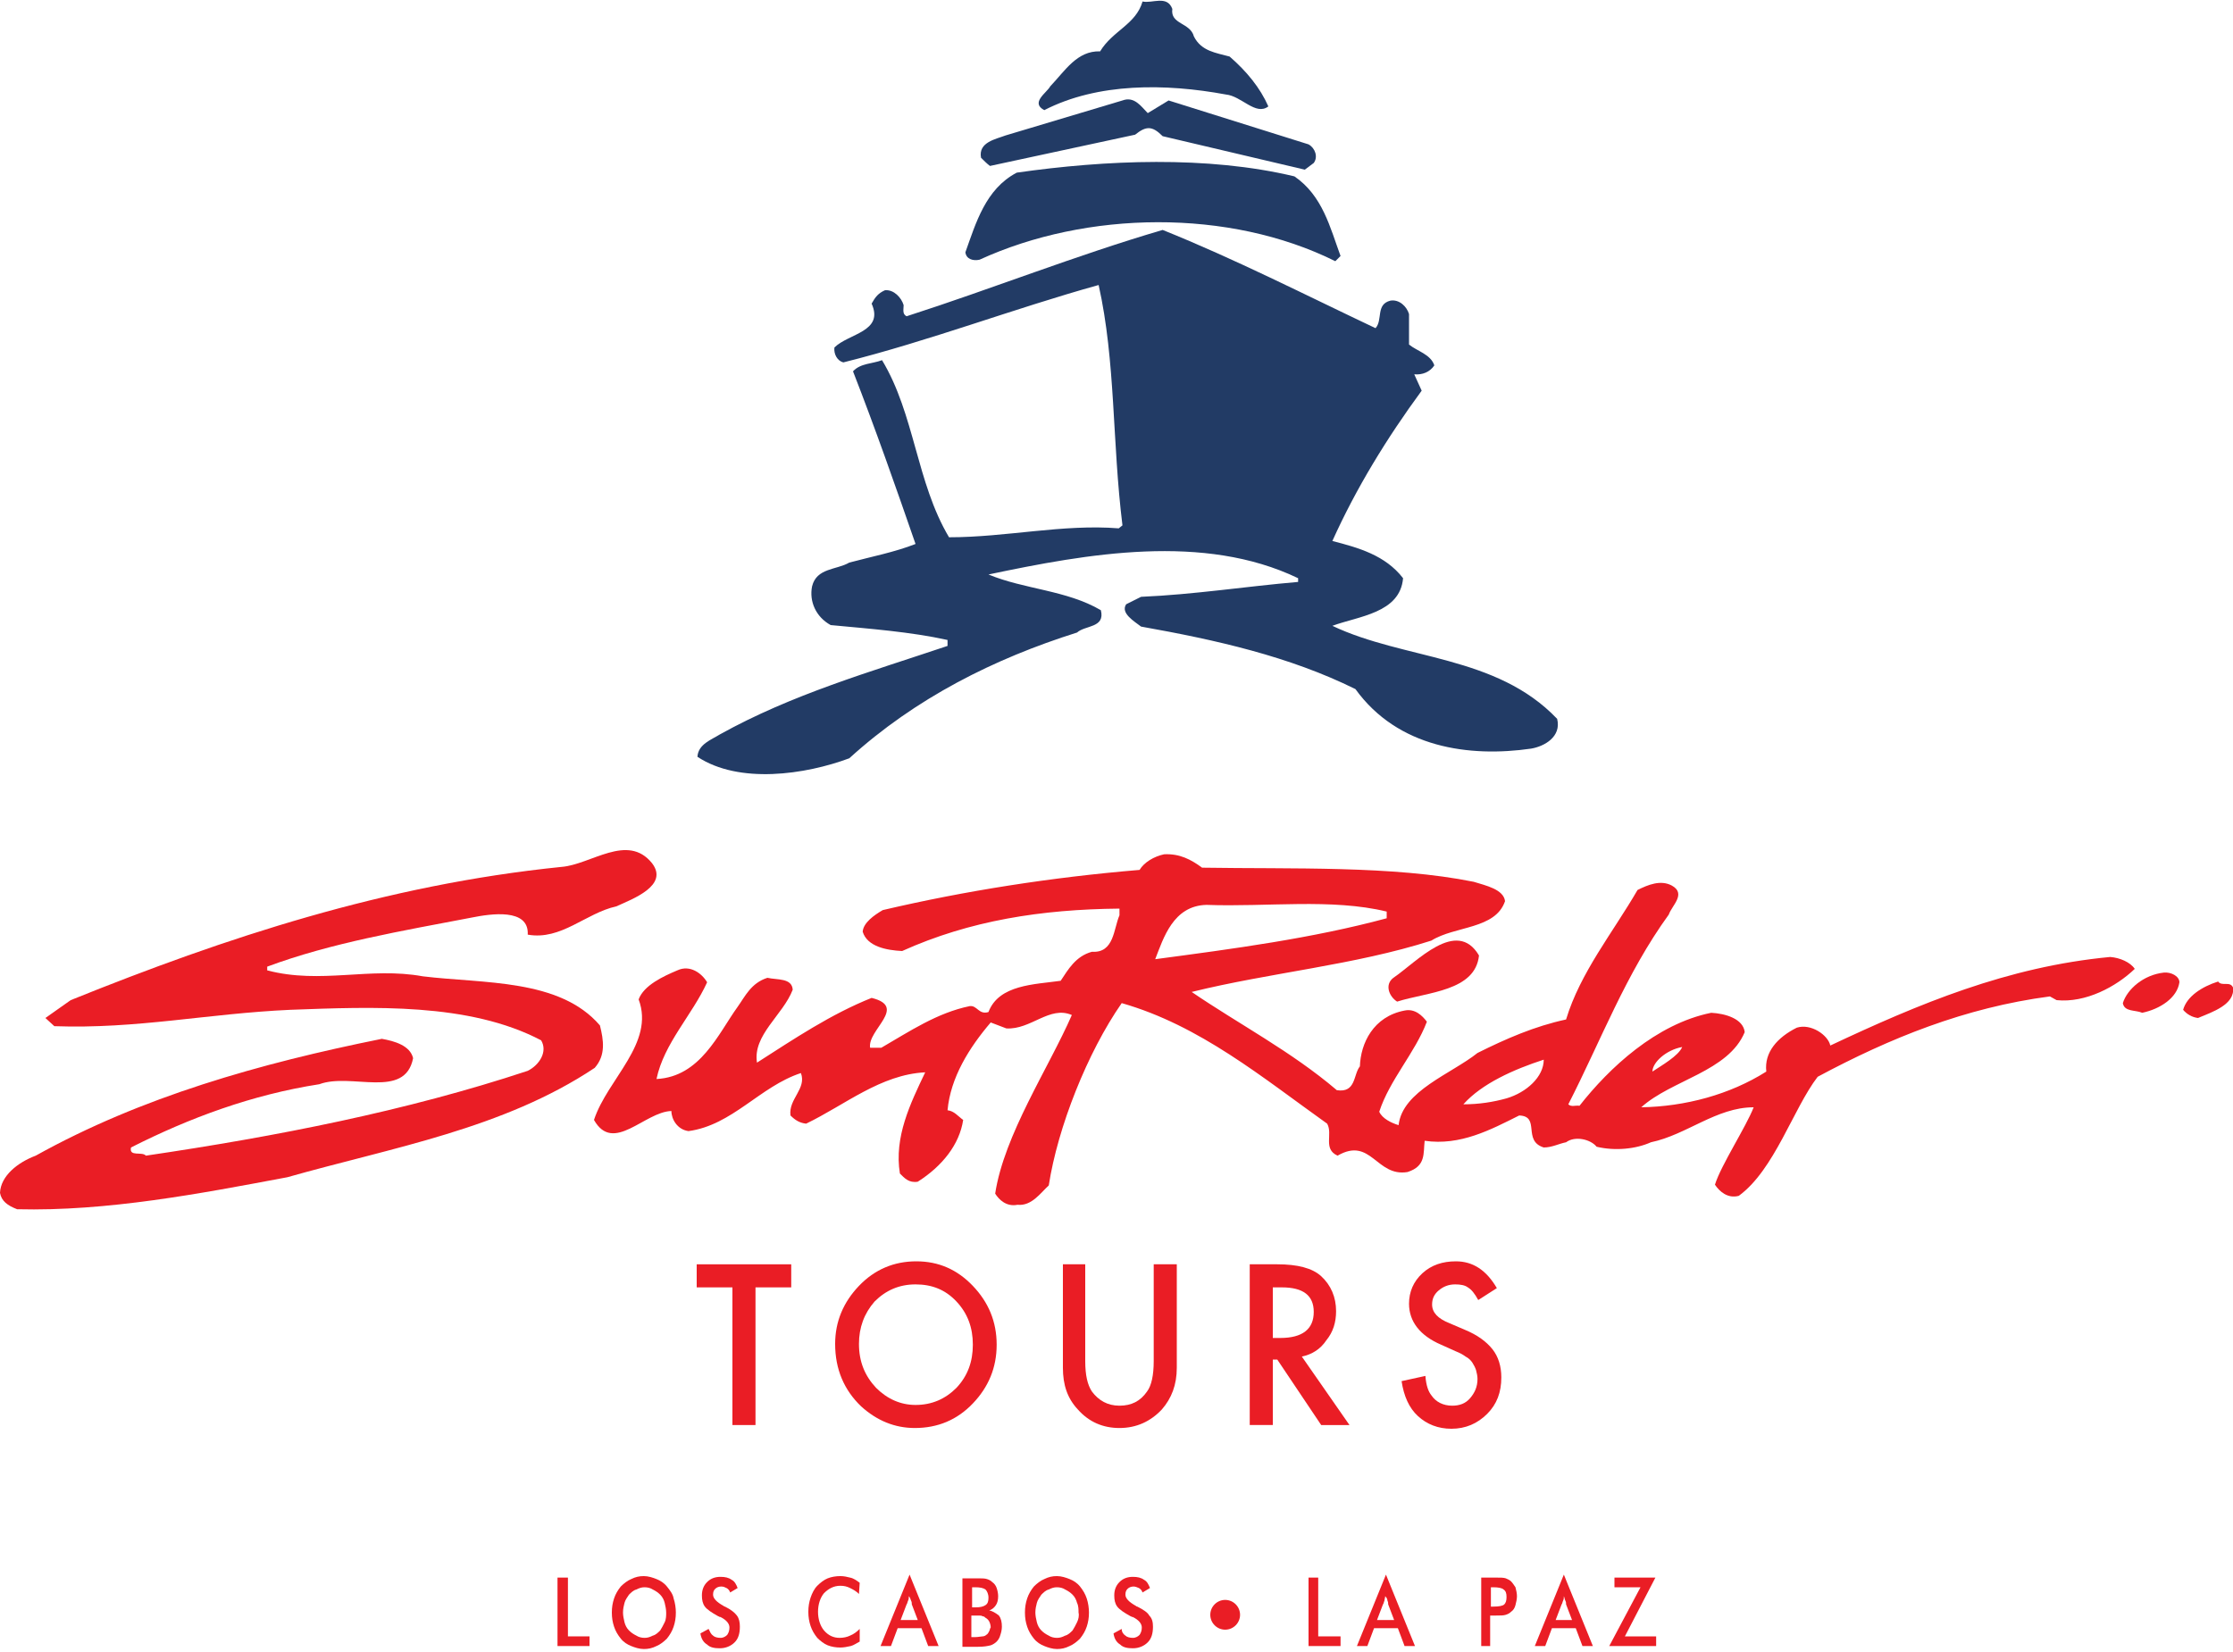 <?xml version="1.0" encoding="UTF-8"?>
<!-- Generator: Adobe Illustrator 26.3.1, SVG Export Plug-In . SVG Version: 6.00 Build 0)  -->
<svg xmlns="http://www.w3.org/2000/svg" xmlns:xlink="http://www.w3.org/1999/xlink" version="1.1" id="Layer_1" x="0px" y="0px" viewBox="0 0 300 222" style="enable-background:new 0 0 300 222;" xml:space="preserve">
<style type="text/css">
	.st0{fill:#EA1D25;}
	.st1{fill:#223B65;}
</style>
<g>
	<polygon class="st0" points="76.3,212 74.9,212 74.9,221.2 79.2,221.2 79.2,219.9 76.3,219.9  "></polygon>
	<path class="st0" d="M89.6,213.2c-0.4-0.5-0.9-0.8-1.4-1c-0.5-0.2-1.1-0.4-1.7-0.4c-0.6,0-1.1,0.1-1.7,0.4c-0.5,0.2-1,0.6-1.4,1   c-0.4,0.5-0.7,1-0.9,1.6c-0.2,0.6-0.3,1.2-0.3,1.9c0,0.7,0.1,1.3,0.3,1.9c0.2,0.6,0.5,1.1,0.9,1.6c0.4,0.5,0.9,0.8,1.4,1   c0.5,0.2,1.1,0.4,1.7,0.4c0.6,0,1.1-0.1,1.7-0.4c0.5-0.2,1-0.6,1.4-1c0.4-0.5,0.7-1,0.9-1.6c0.2-0.6,0.3-1.2,0.3-1.9   c0-0.6-0.1-1.3-0.3-1.9C90.4,214.2,90,213.7,89.6,213.2z M89.3,218c-0.2,0.4-0.4,0.8-0.6,1.1c-0.3,0.3-0.6,0.6-1,0.7   c-0.4,0.2-0.7,0.3-1.1,0.3c-0.4,0-0.8-0.1-1.1-0.3c-0.4-0.2-0.7-0.4-1-0.7c-0.3-0.3-0.5-0.7-0.6-1.1c-0.1-0.4-0.2-0.9-0.2-1.3   c0-0.5,0.1-0.9,0.2-1.3c0.1-0.4,0.4-0.8,0.6-1.1c0.3-0.3,0.6-0.6,1-0.7c0.4-0.2,0.7-0.3,1.1-0.3c0.4,0,0.8,0.1,1.1,0.3   c0.4,0.2,0.7,0.4,1,0.7c0.3,0.3,0.5,0.7,0.6,1.1c0.1,0.4,0.2,0.9,0.2,1.3C89.5,217.1,89.5,217.6,89.3,218z"></path>
	<path class="st0" d="M97.4,215.9c0,0-0.1,0-0.2-0.1c-0.9-0.5-1.4-1-1.4-1.5c0-0.4,0.1-0.6,0.3-0.8c0.2-0.2,0.5-0.3,0.8-0.3   c0.3,0,0.5,0.1,0.7,0.2c0.2,0.1,0.4,0.3,0.5,0.6l1-0.6c-0.2-0.5-0.4-0.9-0.8-1.1c-0.4-0.3-0.9-0.4-1.5-0.4c-0.7,0-1.3,0.2-1.8,0.7   c-0.5,0.5-0.7,1.1-0.7,1.8c0,0.6,0.1,1.1,0.4,1.5c0.3,0.4,0.9,0.8,1.8,1.3c0.1,0,0.1,0.1,0.3,0.1c0.8,0.4,1.2,0.9,1.2,1.4   c0,0.4-0.1,0.7-0.3,1c-0.2,0.2-0.5,0.4-0.9,0.4c-0.4,0-0.8-0.1-1-0.3c-0.3-0.2-0.4-0.5-0.6-0.9l-1.1,0.6c0.1,0.7,0.4,1.2,0.9,1.5   c0.4,0.4,1,0.5,1.7,0.5c0.8,0,1.5-0.3,2-0.8c0.5-0.5,0.7-1.2,0.7-2.1c0-0.6-0.1-1.1-0.4-1.5C98.7,216.7,98.2,216.3,97.4,215.9z"></path>
	<path class="st0" d="M112.9,211.8c-0.6,0-1.2,0.1-1.7,0.3c-0.5,0.2-1,0.6-1.4,1c-0.4,0.4-0.7,1-0.9,1.6c-0.2,0.6-0.3,1.2-0.3,1.9   c0,0.7,0.1,1.3,0.3,1.9c0.2,0.6,0.5,1.1,0.9,1.6c0.4,0.4,0.9,0.8,1.4,1c0.5,0.2,1.1,0.3,1.7,0.3c0.5,0,0.9-0.1,1.4-0.2   c0.4-0.1,0.8-0.4,1.2-0.6v-1.7c-0.4,0.4-0.8,0.7-1.3,0.9c-0.4,0.2-0.9,0.3-1.4,0.3c-0.8,0-1.5-0.3-2.1-1c-0.5-0.6-0.8-1.5-0.8-2.5   c0-1,0.3-1.9,0.8-2.5c0.6-0.6,1.3-1,2.2-1c0.5,0,0.9,0.1,1.3,0.3c0.4,0.2,0.8,0.4,1.2,0.8l0.1-1.5c-0.4-0.3-0.8-0.6-1.3-0.7   C113.8,211.9,113.4,211.8,112.9,211.8z"></path>
	<path class="st0" d="M118.3,221.2h1.4l0.9-2.4h3.2l0.9,2.4h1.4l-3.9-9.6L118.3,221.2z M122.4,215.1c0.1,0.2,0.1,0.3,0.1,0.5   l0.8,2.1h-2.3l0.8-2.1c0.1-0.1,0.1-0.3,0.2-0.5c0.1-0.2,0.1-0.4,0.1-0.6C122.3,214.7,122.3,214.9,122.4,215.1z"></path>
	<path class="st0" d="M132.9,216.4c0.4-0.1,0.7-0.4,0.9-0.7c0.2-0.3,0.3-0.7,0.3-1.2c0-0.4-0.1-0.8-0.2-1.1   c-0.1-0.3-0.3-0.6-0.6-0.8c-0.2-0.2-0.4-0.3-0.7-0.4c-0.3-0.1-0.7-0.1-1.3-0.1h-2v9.2h2.1c0.8,0,1.3-0.1,1.7-0.2   c0.3-0.1,0.6-0.3,0.8-0.5c0.2-0.2,0.4-0.5,0.5-0.9c0.1-0.3,0.2-0.7,0.2-1.1c0-0.6-0.1-1.1-0.4-1.5   C133.7,216.7,133.3,216.5,132.9,216.4z M130.5,213.3h0.5c0.7,0,1.1,0.1,1.4,0.3c0.2,0.2,0.4,0.6,0.4,1.1c0,0.5-0.1,0.8-0.4,1   c-0.3,0.2-0.7,0.3-1.3,0.3h-0.5V213.3z M132.9,219.2c-0.1,0.2-0.2,0.4-0.4,0.5c-0.1,0.1-0.3,0.2-0.5,0.2c-0.2,0-0.6,0.1-1,0.1h-0.5   v-2.9h0.5h0.4c0.3,0,0.5,0,0.6,0.1c0.2,0,0.3,0.1,0.4,0.2c0.2,0.1,0.4,0.3,0.5,0.5c0.1,0.2,0.2,0.5,0.2,0.8   C133,218.8,133,219,132.9,219.2z"></path>
	<path class="st0" d="M145.1,213.2c-0.4-0.5-0.9-0.8-1.4-1c-0.5-0.2-1.1-0.4-1.7-0.4c-0.6,0-1.1,0.1-1.7,0.4c-0.5,0.2-1,0.6-1.4,1   c-0.4,0.5-0.7,1-0.9,1.6c-0.2,0.6-0.3,1.2-0.3,1.9c0,0.7,0.1,1.3,0.3,1.9c0.2,0.6,0.5,1.1,0.9,1.6c0.4,0.5,0.9,0.8,1.4,1   c0.5,0.2,1.1,0.4,1.7,0.4c0.6,0,1.1-0.1,1.7-0.4c0.5-0.2,1-0.6,1.4-1c0.4-0.5,0.7-1,0.9-1.6c0.2-0.6,0.3-1.2,0.3-1.9   c0-0.6-0.1-1.3-0.3-1.9C145.8,214.2,145.5,213.7,145.1,213.2z M144.7,218c-0.2,0.4-0.4,0.8-0.6,1.1c-0.3,0.3-0.6,0.6-1,0.7   c-0.4,0.2-0.7,0.3-1.1,0.3c-0.4,0-0.8-0.1-1.1-0.3c-0.4-0.2-0.7-0.4-1-0.7c-0.3-0.3-0.5-0.7-0.6-1.1c-0.1-0.4-0.2-0.9-0.2-1.3   c0-0.5,0.1-0.9,0.2-1.3c0.1-0.4,0.4-0.8,0.6-1.1c0.3-0.3,0.6-0.6,1-0.7c0.4-0.2,0.7-0.3,1.1-0.3c0.4,0,0.8,0.1,1.1,0.3   c0.4,0.2,0.7,0.4,1,0.7c0.3,0.3,0.5,0.7,0.6,1.1c0.2,0.4,0.2,0.9,0.2,1.3C145,217.1,144.9,217.6,144.7,218z"></path>
	<path class="st0" d="M152.8,215.9c0,0-0.1,0-0.2-0.1c-0.9-0.5-1.4-1-1.4-1.5c0-0.4,0.1-0.6,0.3-0.8c0.2-0.2,0.5-0.3,0.8-0.3   c0.2,0,0.5,0.1,0.7,0.2c0.2,0.1,0.4,0.3,0.5,0.6l1-0.6c-0.2-0.5-0.4-0.9-0.8-1.1c-0.4-0.3-0.9-0.4-1.5-0.4c-0.7,0-1.3,0.2-1.8,0.7   c-0.5,0.5-0.7,1.1-0.7,1.8c0,0.6,0.1,1.1,0.4,1.5c0.3,0.4,0.9,0.8,1.8,1.3c0.1,0,0.1,0.1,0.3,0.1c0.8,0.4,1.2,0.9,1.2,1.4   c0,0.4-0.1,0.7-0.3,1c-0.2,0.2-0.5,0.4-0.9,0.4c-0.4,0-0.8-0.1-1-0.3c-0.3-0.2-0.5-0.5-0.5-0.9l-1.1,0.6c0.1,0.7,0.4,1.2,0.9,1.5   c0.4,0.4,1,0.5,1.7,0.5c0.8,0,1.5-0.3,2-0.8c0.5-0.5,0.7-1.2,0.7-2.1c0-0.6-0.1-1.1-0.5-1.5C154.2,216.7,153.6,216.3,152.8,215.9z"></path>
	<polygon class="st0" points="177.1,212 175.8,212 175.8,221.2 180.1,221.2 180.1,219.9 177.1,219.9  "></polygon>
	<path class="st0" d="M182.3,221.2h1.4l0.9-2.4h3.2l0.9,2.4h1.4l-3.9-9.6L182.3,221.2z M186.4,215.1c0.1,0.2,0.1,0.3,0.1,0.5   l0.8,2.1h-2.3l0.8-2.1c0.1-0.1,0.1-0.3,0.2-0.5c0-0.2,0.1-0.4,0.1-0.6C186.3,214.7,186.4,214.9,186.4,215.1z"></path>
	<path class="st0" d="M203,212.5c-0.2-0.2-0.5-0.3-0.7-0.4c-0.3-0.1-0.7-0.1-1.3-0.1h-2v9.2h1.2v-4.1h0.5h0.3c0.6,0,1,0,1.3-0.1   c0.3-0.1,0.5-0.2,0.7-0.4c0.3-0.2,0.5-0.5,0.6-0.9c0.1-0.4,0.2-0.8,0.2-1.2c0-0.4-0.1-0.8-0.2-1.2C203.4,213,203.2,212.7,203,212.5   z M202.1,215.6c-0.2,0.2-0.7,0.3-1.5,0.3h-0.3v-2.6h0.3c0.7,0,1.2,0.1,1.4,0.3c0.3,0.2,0.4,0.5,0.4,1   C202.4,215.1,202.3,215.4,202.1,215.6z"></path>
	<path class="st0" d="M206.2,221.2h1.4l0.9-2.4h3.2l0.9,2.4h1.4l-3.9-9.6L206.2,221.2z M210.3,215.1c0.1,0.2,0.1,0.3,0.1,0.5   l0.8,2.1H209l0.8-2.1c0.1-0.1,0.1-0.3,0.2-0.5c0.1-0.2,0.1-0.4,0.1-0.6C210.2,214.7,210.2,214.9,210.3,215.1z"></path>
	<polygon class="st0" points="222.4,212 216.9,212 216.9,213.3 220.4,213.3 216.2,221.2 222.5,221.2 222.5,219.9 218.3,219.9  "></polygon>
	<path class="st0" d="M164.6,215c-1.1,0-2,0.9-2,2c0,1.1,0.9,2,2,2c1.1,0,2-0.9,2-2C166.6,215.9,165.7,215,164.6,215z"></path>
</g>
<g>
	<path class="st0" d="M101.5,173v18.5h-3.1V173h-4.8v-3.1h12.7v3.1H101.5z"></path>
	<path class="st0" d="M112.2,180.6c0-3,1.1-5.6,3.2-7.8c2.1-2.2,4.7-3.3,7.7-3.3c3,0,5.5,1.1,7.6,3.3c2.1,2.2,3.2,4.8,3.2,7.9   c0,3.1-1.1,5.7-3.2,7.9c-2.1,2.2-4.7,3.3-7.8,3.3c-2.7,0-5.1-1-7.2-2.9C113.4,186.8,112.2,184,112.2,180.6z M115.4,180.6   c0,2.4,0.8,4.3,2.3,5.9c1.5,1.5,3.3,2.3,5.3,2.3c2.2,0,4-0.8,5.5-2.3c1.5-1.6,2.2-3.5,2.2-5.8c0-2.3-0.7-4.2-2.2-5.8   c-1.5-1.6-3.3-2.3-5.5-2.3c-2.2,0-4,0.8-5.5,2.3C116.1,176.5,115.4,178.4,115.4,180.6z"></path>
	<path class="st0" d="M145.8,169.9v13c0,1.9,0.3,3.2,0.9,4.1c0.9,1.2,2.1,1.9,3.7,1.9c1.6,0,2.8-0.6,3.7-1.9   c0.6-0.8,0.9-2.2,0.9-4.1v-13h3.1v13.9c0,2.3-0.7,4.1-2,5.6c-1.5,1.6-3.4,2.5-5.7,2.5c-2.2,0-4.1-0.8-5.6-2.5c-1.4-1.5-2-3.3-2-5.6   v-13.9H145.8z"></path>
	<path class="st0" d="M174.9,182.3l6.4,9.2h-3.8l-5.9-8.8H171v8.8h-3.1v-21.6h3.7c2.7,0,4.7,0.5,5.9,1.6c1.3,1.2,2,2.8,2,4.7   c0,1.5-0.4,2.8-1.3,3.9C177.4,181.3,176.3,182,174.9,182.3z M171,179.8h1c3,0,4.5-1.2,4.5-3.5c0-2.2-1.4-3.3-4.3-3.3H171V179.8z"></path>
	<path class="st0" d="M201.1,173.1l-2.5,1.6c-0.5-0.9-0.9-1.4-1.4-1.7c-0.4-0.3-1-0.4-1.7-0.4c-0.9,0-1.6,0.3-2.2,0.8   c-0.6,0.5-0.9,1.1-0.9,1.9c0,1.1,0.8,1.9,2.3,2.5l2.1,0.9c1.7,0.7,2.9,1.6,3.7,2.6c0.8,1,1.2,2.3,1.2,3.8c0,2-0.6,3.6-1.9,4.9   c-1.3,1.3-2.9,2-4.8,2c-1.8,0-3.3-0.6-4.5-1.7c-1.2-1.1-1.9-2.7-2.2-4.7l3.2-0.7c0.1,1.3,0.4,2.1,0.8,2.6c0.6,0.9,1.6,1.4,2.8,1.4   c1,0,1.8-0.3,2.4-1c0.6-0.7,1-1.5,1-2.6c0-0.4-0.1-0.8-0.2-1.2c-0.1-0.3-0.3-0.7-0.5-1c-0.2-0.3-0.5-0.6-0.9-0.8   c-0.4-0.3-0.8-0.5-1.3-0.7l-2-0.9c-2.8-1.2-4.3-3.1-4.3-5.5c0-1.6,0.6-3,1.8-4.1c1.2-1.1,2.7-1.6,4.5-1.6   C197.9,169.5,199.7,170.7,201.1,173.1z"></path>
</g>
<g>
	<g>
		<path class="st1" d="M140.3,14.8c7.2-3.7,16.3-3.6,24.4-2.1c2.1,0.2,4,2.9,5.7,1.6c-1.1-2.5-2.9-4.7-5.2-6.7    c-1.8-0.5-3.8-0.7-4.8-2.7c-0.5-1.9-3.2-1.6-2.9-3.7c-0.7-1.9-2.7-0.7-4-1c-0.9,3.1-4,3.9-5.7,6.7c-3.1-0.1-4.7,2.6-6.7,4.7    C140.6,12.5,138.4,13.8,140.3,14.8z"></path>
		<path class="st1" d="M133,22.3l19.5-4.2c1.5-1.2,2.3-1.2,3.7,0.2l19.1,4.5l1.2-0.9c0.6-0.8,0.2-2-0.7-2.5L157,13.5l-2.8,1.7    c-0.9-0.9-1.8-2.3-3.4-1.7l-15.7,4.7c-1.3,0.5-3.7,0.9-3.3,3C132.2,21.6,132.6,22,133,22.3z"></path>
		<path class="st1" d="M131.6,34.9c14.4-6.6,33.5-6.9,47.8,0.2l0.7-0.7c-1.4-3.8-2.4-8.1-6.2-10.7c-11.7-2.8-25.4-2.2-37.3-0.5    c-4.2,2.2-5.5,6.8-6.9,10.7C129.8,34.8,130.7,35.1,131.6,34.9z"></path>
		<path class="st1" d="M209.2,96.6C201,88,188.7,88.7,179,84.1c3.5-1.3,9.1-1.7,9.5-6.4c-2.4-3.1-6-4.1-9.5-5    c3.2-7.1,7.3-13.8,12-20.2l-1-2.2c1.1,0.1,2.1-0.3,2.7-1.2c-0.5-1.5-2.3-1.9-3.4-2.8v-4.1c-0.3-1-1.3-2-2.5-1.8    c-2,0.5-1,2.6-2,3.7c-9.5-4.5-18.9-9.3-28.6-13.2c-11.6,3.4-22.9,7.9-34.4,11.6c-0.6-0.3-0.4-0.9-0.4-1.5c-0.3-1-1.3-2.1-2.5-2    c-0.9,0.4-1.3,0.9-1.8,1.8c1.7,3.8-3.1,4-5,5.9c-0.1,0.9,0.4,1.8,1.2,2c11.6-2.9,22.8-7.2,34.3-10.4c2.3,10.3,1.8,21,3.2,32.3    l-0.5,0.4c-7.5-0.6-15.1,1.2-22.8,1.2c-4.4-7.4-4.6-16.5-9-23.8c-1.3,0.5-2.9,0.4-3.9,1.5c3,7.7,5.7,15.4,8.4,23.2    c-2.8,1.1-5.9,1.7-8.9,2.5c-1.7,1-4.4,0.7-5,3.2c-0.4,2,0.5,4.1,2.5,5.2c5.3,0.5,10.7,0.9,15.7,2v0.8    c-10.4,3.5-20.9,6.5-30.6,11.9c-1.1,0.7-2.9,1.3-3,3c5.6,3.7,14.5,2.4,20.4,0.2c8.9-8.1,19.5-13.4,30.6-16.9c1.1-1,3.8-0.6,3.2-3    c-4.6-2.7-10.3-2.8-15.1-4.8c13.3-2.8,28.9-5.6,41.6,0.5v0.5c-7,0.6-14,1.7-21.1,2l-2,1c-0.8,1.2,1.1,2.3,2,3    c10.1,1.8,19.9,4,28.8,8.4c5.7,7.9,15.3,9.2,23.6,8C207.5,100.3,209.8,99,209.2,96.6z"></path>
	</g>
	<g>
		<path class="st0" d="M80.6,137.8c-5.4-6.3-15.6-5.6-23.8-6.6c-7.1-1.3-13.7,1.1-20.9-0.8l0-0.5c8.6-3.2,18.1-4.8,27.5-6.6    c2.5-0.5,7.7-1.3,7.5,2.3c4.5,0.8,7.8-2.9,11.9-3.8c2.2-1,7.1-2.8,4.8-5.8c-3.3-4.1-8.2,0.2-12.2,0.5    c-23.6,2.4-45.1,9.5-65.9,17.9l-3.4,2.4l1.2,1.1c11.1,0.4,20.6-1.7,31.7-2.2c11-0.4,24-1,33.7,4.1c0.9,1.5-0.2,3.3-1.8,4.1    c-16.3,5.4-33.7,8.8-51.3,11.4c-0.5-0.6-2.3,0.2-2-1.1c7.9-4,16.3-7.1,25.3-8.5c4.3-1.6,11.5,2.1,12.6-3.5    c-0.4-1.7-2.5-2.3-4.2-2.6c-16.4,3.3-32.3,7.8-46.5,15.7c-2.4,0.9-4.7,2.7-4.8,5c0.2,1.1,1,1.7,2.3,2.2    c12.1,0.3,24.6-2.1,36.3-4.3c14.1-4,29-6.5,41.3-14.7C81.4,141.8,81.1,139.8,80.6,137.8z"></path>
		<path class="st0" d="M187.2,131.4c-1.2,0.9-0.6,2.5,0.5,3.2c4.1-1.3,10.5-1.4,11-6.2C195.7,123.3,190.3,129.3,187.2,131.4z"></path>
		<path class="st0" d="M290.7,130.7c-2.7,0.3-4.9,2.2-5.5,4.1c0.2,1.2,1.7,0.9,2.6,1.3c2.4-0.5,4.7-2,5-4.1    C292.8,131.2,291.7,130.6,290.7,130.7z"></path>
		<path class="st0" d="M300,132.7c-0.4-0.9-1.5-0.1-2-0.8c-2.2,0.7-4.2,2-4.7,3.8c0.5,0.6,1.2,1,2,1.1    C297.2,136,300.3,135,300,132.7z"></path>
		<path class="st0" d="M283.5,128.6c-13.8,1.3-25.7,6.3-37.6,11.9c-0.3-1.4-2.6-3-4.5-2.4c-2.6,1.3-4.4,3.3-4.1,5.9    c-4.9,3.1-10.9,4.7-16.8,4.8c4.1-3.7,11.7-4.8,13.9-10.1c-0.2-1.8-2.6-2.5-4.5-2.6c-7.4,1.5-13.7,7.4-17.7,12.5    c-0.5-0.1-1.1,0.2-1.5-0.2c4.4-8.6,7.7-17.5,13.5-25.5c0.4-1.2,2.4-2.8,0.4-3.9c-1.5-0.8-3.2-0.1-4.6,0.6    c-3.3,5.7-7.7,11.1-9.6,17.4c-4.2,0.9-8.1,2.6-11.9,4.5c-3.5,2.8-10.1,5.1-10.6,9.7c-1-0.3-2.2-0.9-2.6-1.8    c1.4-4.3,4.8-7.9,6.4-12.1c-0.6-0.8-1.6-1.8-3-1.5c-4.2,0.8-5.9,4.4-6,7.5c-0.9,1.1-0.5,3.6-3.1,3.2c-6.1-5.2-13.2-8.9-19.5-13.2    c10.5-2.6,21.9-3.6,32.2-6.9c3.2-2,8.6-1.5,9.9-5.3c-0.2-1.6-2.6-2.1-4.2-2.6c-10.9-2.2-24.4-1.7-36.5-1.9c-1.5-1.1-3-1.9-5.1-1.8    c-1.4,0.3-2.7,1.1-3.3,2.1c-11.9,1-23.4,2.8-34.5,5.4c-1.2,0.7-2.6,1.7-2.7,2.9c0.6,2,3.2,2.5,5.3,2.6c9.1-4.1,18.7-5.6,29.2-5.7    l0,0.9c-0.8,1.8-0.7,5.1-3.7,4.9c-2.2,0.6-3.2,2.4-4.2,3.9c-3.5,0.5-8.3,0.5-9.7,4.2c-1.3,0.4-1.5-0.9-2.5-0.8    c-4.4,0.9-8.1,3.4-11.9,5.6l-1.5,0c-0.4-2.4,5.1-5.5,0.2-6.7c-5.5,2.2-10.4,5.5-15.4,8.7c-0.6-3.7,3.5-6.4,4.8-9.8    c-0.1-1.6-2.1-1.3-3.4-1.6c-2.2,0.7-3,2.5-4,3.9c-2.6,3.6-5,9.4-10.9,9.7c1-4.8,4.8-8.6,6.8-13c-0.7-1.2-2.3-2.4-4-1.6    c-1.9,0.8-4.5,2-5.2,3.9c2.2,5.9-4.2,10.7-6,16.2c2.6,4.6,6.8-1.1,10.4-1.2c0,1.1,0.8,2.5,2.3,2.7c5.9-0.8,9.6-6,15.1-7.8    c0.8,2.1-1.7,3.5-1.4,5.7c0.6,0.6,1.2,1,2.1,1.1c5.2-2.5,10-6.6,16-6.9c-2,4.2-4.2,8.7-3.4,13.6c0.6,0.6,1.2,1.3,2.4,1.1    c3.3-2.1,5.6-5,6.1-8.3c-0.7-0.5-1.2-1.2-2.1-1.3c0.4-4.4,2.9-8.4,5.8-11.8l2.1,0.8c3.3,0.2,5.8-3.1,8.8-1.8    c-3.1,7.1-9.1,16.1-10.3,24c0.5,0.8,1.5,1.8,3,1.5c1.9,0.2,3.1-1.6,4.2-2.6c1.2-7.8,5.2-17.9,9.8-24.5c10.5,3,18.9,10,27.6,16.2    c0.8,1.4-0.6,3.4,1.4,4.3c4.5-2.6,5.2,2.9,9.4,2.2c2.5-0.8,2.1-2.5,2.3-4.2c4.8,0.7,8.9-1.5,12.7-3.4c2.9,0.1,0.4,3.4,3.3,4.3    c1.1,0,2-0.5,3-0.7c1.2-0.9,3.3-0.4,4.1,0.6c2.5,0.6,5.3,0.3,7.3-0.6c4.8-1,8.8-4.7,13.8-4.7c-1,2.6-4.4,7.8-5.2,10.4    c0.6,0.9,1.7,1.9,3.2,1.5c4.8-3.5,7.3-11.7,10.6-16c9.7-5.2,19.8-9.3,31.2-10.8l0.9,0.5c3.9,0.4,8-1.8,10.5-4.2    C286.2,129.3,284.8,128.7,283.5,128.6z M226,140.7c-0.5,1.2-2.8,2.5-4,3.3C222,142.8,223.8,141.1,226,140.7z M162.1,121.6    c8.1,0.3,16.8-0.9,24.2,0.9l0,0.9c-10,2.7-20.6,4.1-31.1,5.5C156.3,126.1,157.6,121.7,162.1,121.6z M202.4,147.6    c-1.8,0.5-3.7,0.8-5.8,0.8c2.5-2.8,6.8-4.7,10.8-6C207.4,144.7,205.1,146.8,202.4,147.6z"></path>
	</g>
</g>
</svg>
